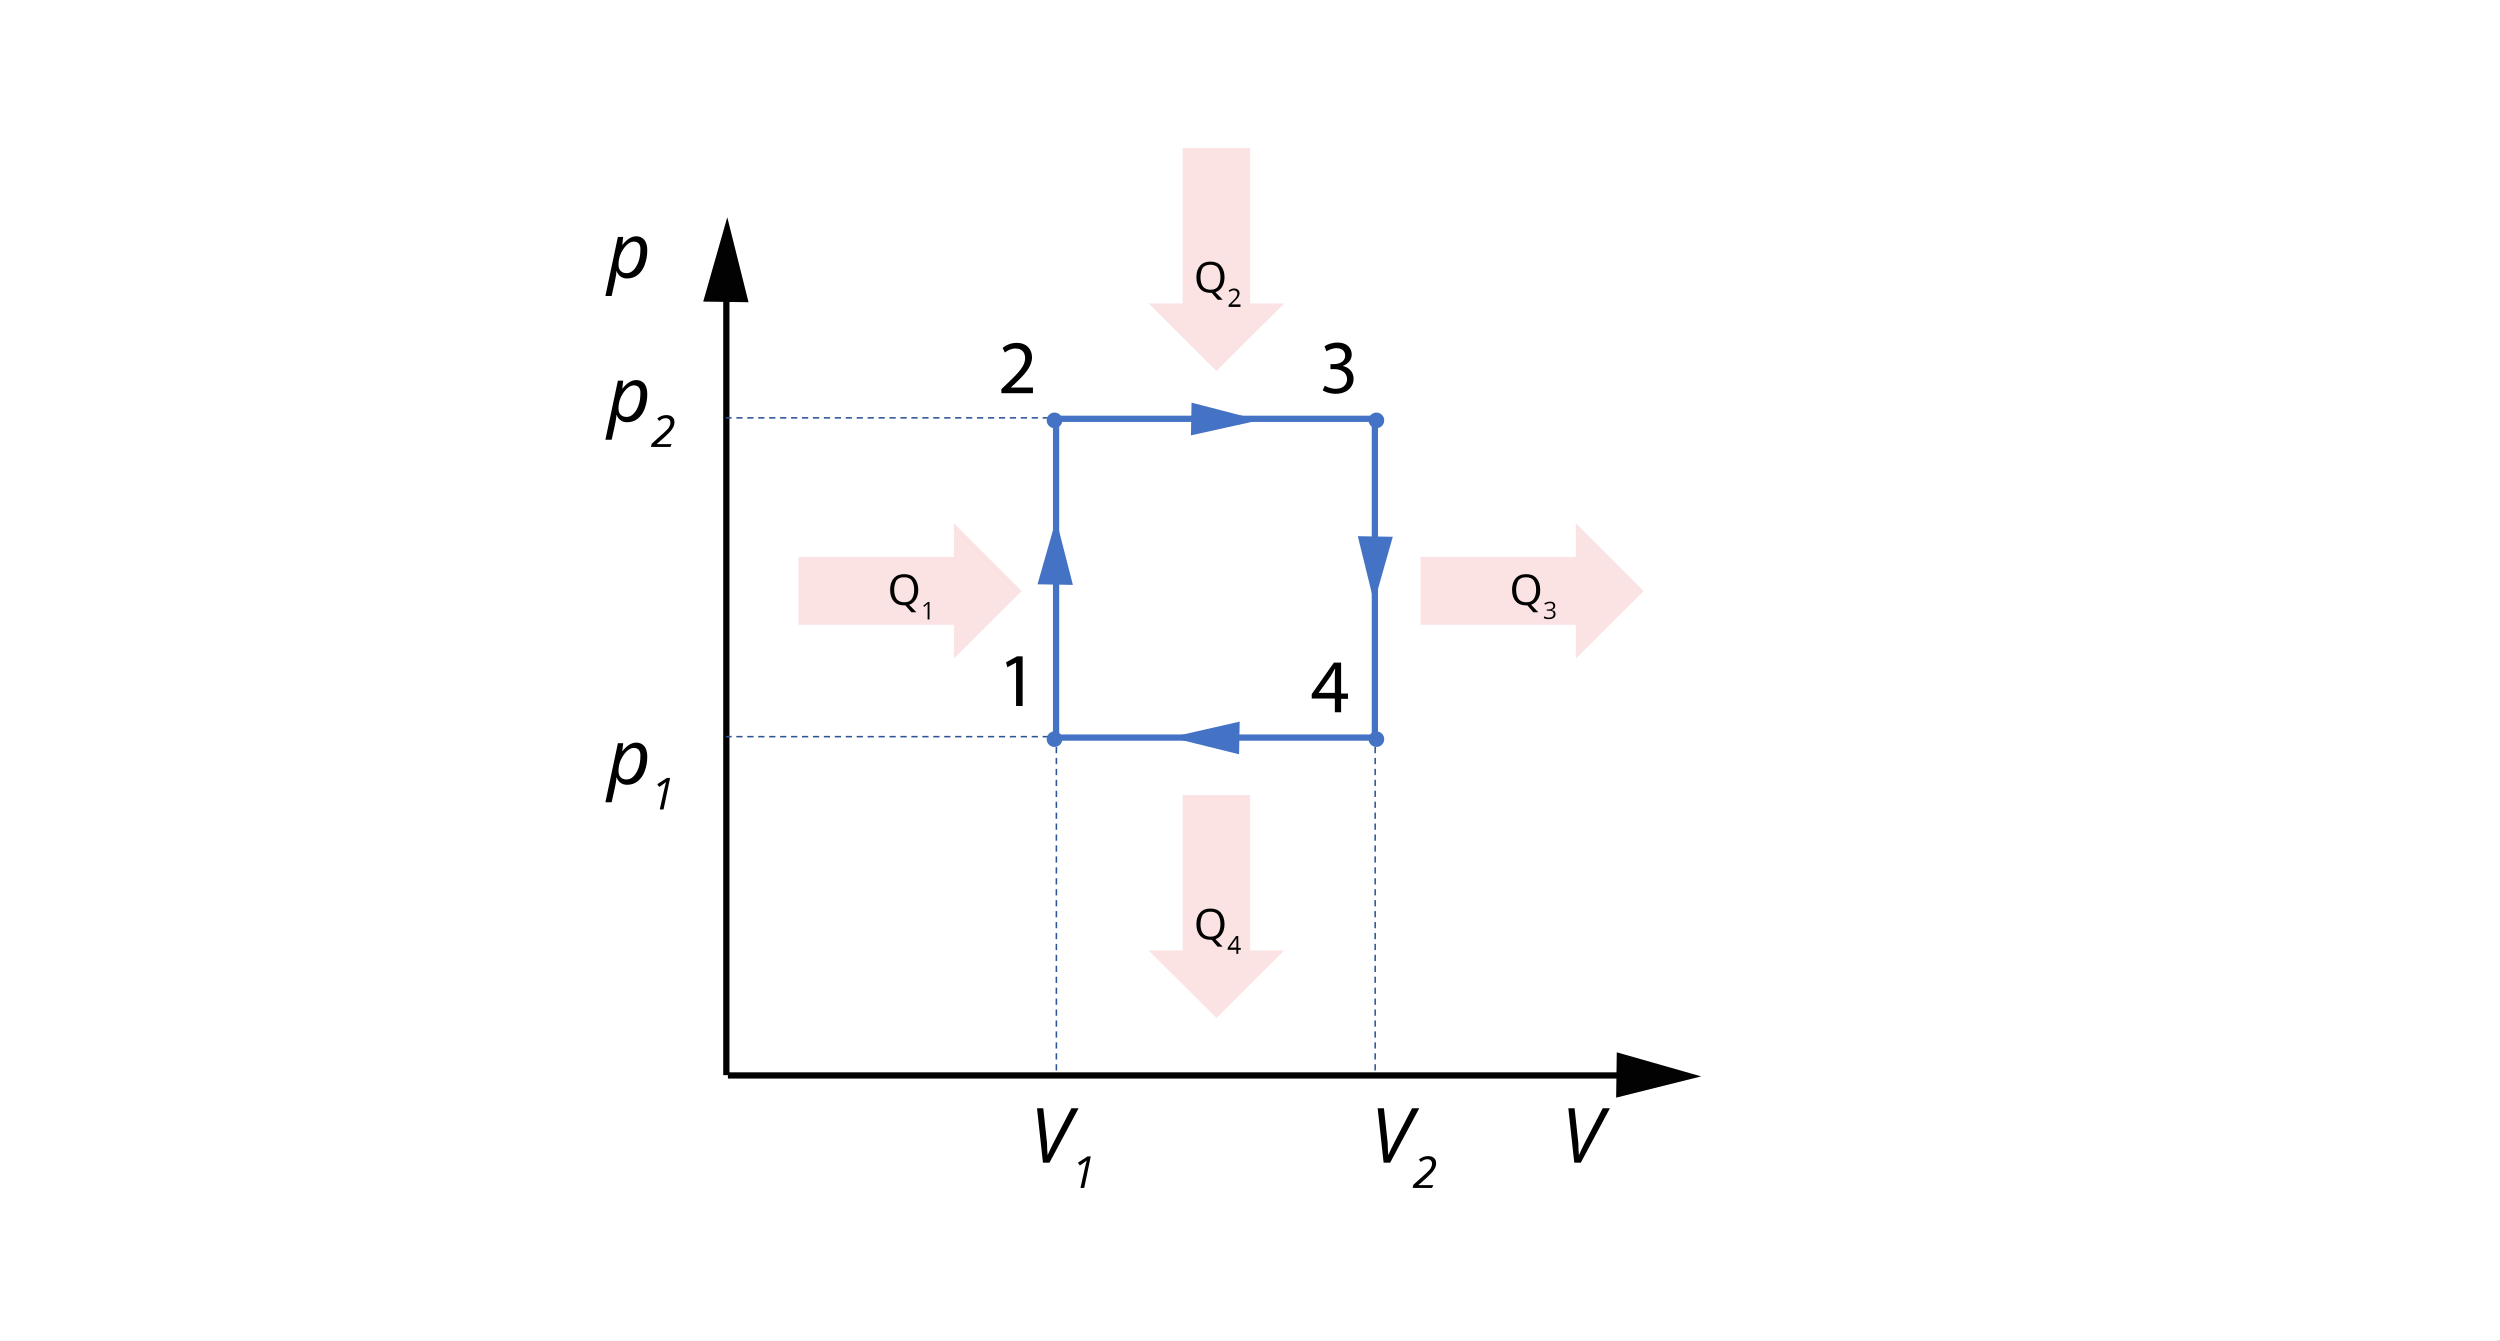 <?xml version="1.0" encoding="utf-8"?>
<!-- Generator: Adobe Illustrator 23.0.1, SVG Export Plug-In . SVG Version: 6.00 Build 0)  -->
<svg xmlns="http://www.w3.org/2000/svg" xmlns:xlink="http://www.w3.org/1999/xlink" version="1.1" x="0px" y="0px" viewBox="0 0 799.9 429" style="enable-background:new 0 0 799.9 429;" xml:space="preserve">
<rect x="0" y="0" width="799.9" height="429" fill="#333333" stroke="none"/>
<style type="text/css">
	.st0{fill:#FFFFFF;}
	.st1{fill:none;stroke:#020202;stroke-width:2;stroke-miterlimit:10;}
	.st2{fill:#020202;}
	.st3{fill:none;stroke:#000000;stroke-width:0.5;stroke-miterlimit:8;}
	.st4{fill:none;stroke:#2F5597;stroke-width:0.5;stroke-miterlimit:8;stroke-dasharray:2,1.5;}
	.st5{fill:#4472C4;}
	.st6{fill:none;stroke:#4472C4;stroke-width:2;stroke-miterlimit:10;}
	.st7{fill:#4472C4;stroke:#4472C4;stroke-width:4;stroke-miterlimit:10;}
	.st8{opacity:0.13;fill-rule:evenodd;clip-rule:evenodd;fill:#E42528;}
</style>
<g id="tlo">
	<rect x="-1.1" class="st0" width="800" height="429"/>
</g>
<g id="rysunek">
</g>
<g id="wektor_x5F_bialy">
	<rect class="st0" width="799.9" height="429"/>
	<g>
		<line class="st1" x1="232.4" y1="344" x2="232.4" y2="89.9"/>
		<g>
			<polygon class="st2" points="239.5,96.7 232.7,69.5 225,96.5    "/>
		</g>
	</g>
	<path class="st3" d="M221.3,290.8"/>
	<line class="st4" x1="338" y1="239" x2="338" y2="344.3"/>
	<line class="st4" x1="440" y1="134" x2="440" y2="344.3"/>
	<g>
		<line class="st1" x1="232.9" y1="344.1" x2="523.9" y2="344.1"/>
		<g>
			<polygon class="st2" points="517.1,351.2 544.3,344.4 517.3,336.7    "/>
		</g>
	</g>
	<g>
		<path d="M335.2,369.6c0.5-1.1,1.1-2.5,1.9-4l5.7-11h2.3l-9.3,17.4h-2.1l-1.9-17.4h2l1.2,11.1C335,367.2,335.1,368.5,335.2,369.6    L335.2,369.6z"/>
		<path d="M346.9,380.1h-1.2l1.4-6.3c0.3-1.2,0.5-2,0.6-2.5c-0.2,0.2-0.6,0.5-1,0.8l-1.2,0.8l-0.6-0.9l3.1-2h1L346.9,380.1z"/>
	</g>
	<g>
		<path d="M444.2,369.6c0.5-1.1,1.1-2.5,1.9-4l5.7-11h2.3l-9.3,17.4h-2.1l-1.9-17.4h2l1.2,11.1C444,367.2,444.1,368.5,444.2,369.6    L444.2,369.6z"/>
		<path d="M458.2,380.1h-6.2l0.2-1l3.2-2.9c0.5-0.4,0.9-0.8,1.2-1.1c0.3-0.3,0.6-0.6,0.9-0.9c0.2-0.3,0.4-0.6,0.5-0.9    c0.1-0.3,0.2-0.6,0.2-0.9c0-0.5-0.1-0.8-0.4-1.1s-0.7-0.4-1.1-0.4c-0.4,0-0.7,0.1-1,0.2c-0.3,0.1-0.7,0.4-1.1,0.7l-0.6-0.8    c0.9-0.7,1.8-1.1,2.9-1.1c0.8,0,1.5,0.2,1.9,0.6c0.5,0.4,0.7,1,0.7,1.7c0,0.5-0.1,1-0.3,1.4s-0.5,0.9-0.9,1.4    c-0.4,0.5-1.1,1.1-2,2l-2.4,2.1v0.1h4.7L458.2,380.1z"/>
	</g>
	<g>
		<path d="M505.2,369.6c0.5-1.1,1.1-2.5,1.9-4l5.7-11h2.3l-9.3,17.4h-2.1l-1.9-17.4h2l1.2,11.1C505,367.2,505.1,368.5,505.2,369.6    L505.2,369.6z"/>
	</g>
	<g>
		<path d="M200.6,251.1c-0.8,0-1.4-0.2-2-0.6s-1-1-1.3-1.7h-0.1l0,0.5c0,0.2-0.1,0.5-0.1,0.8s-0.5,2.6-1.4,6.6h-2l4-18.9h1.7    l-0.3,2.5h0.1c1.4-1.8,2.9-2.7,4.4-2.7c1.1,0,1.9,0.4,2.6,1.2c0.6,0.8,0.9,1.9,0.9,3.3c0,1.7-0.3,3.2-0.8,4.6    c-0.5,1.4-1.3,2.5-2.3,3.3S201.8,251.1,200.6,251.1z M202.8,239.3c-0.8,0-1.5,0.4-2.3,1.1c-0.8,0.8-1.4,1.7-1.9,2.8    s-0.7,2.3-0.7,3.5c0,0.9,0.2,1.5,0.7,2s1.1,0.7,1.9,0.7c0.8,0,1.5-0.3,2.2-1s1.2-1.6,1.6-2.7s0.6-2.4,0.6-3.8    C205,240.2,204.2,239.3,202.8,239.3z"/>
		<path d="M212.3,259h-1.2l1.4-6.3c0.3-1.2,0.5-2,0.6-2.5c-0.2,0.2-0.6,0.5-1,0.8l-1.2,0.8l-0.6-0.9l3.1-2h1L212.3,259z"/>
	</g>
	<g>
		<g>
			<path d="M325.1,212L325.1,212l-2.8,1.5l-0.4-1.6l3.5-1.9h1.8v15.9h-2.1V212z"/>
		</g>
	</g>
	<g>
		<g>
			<path d="M320.4,125.8v-1.3l1.7-1.6c4.1-3.9,5.9-5.9,5.9-8.3c0-1.6-0.8-3.1-3.1-3.1c-1.4,0-2.6,0.7-3.4,1.3l-0.7-1.5     c1.1-0.9,2.7-1.6,4.5-1.6c3.4,0,4.9,2.3,4.9,4.6c0,2.9-2.1,5.3-5.5,8.5l-1.3,1.2v0h7.1v1.8H320.4z"/>
		</g>
	</g>
	<g>
		<g>
			<path d="M427.1,227.8v-4.3h-7.4v-1.4l7.1-10.1h2.3v9.9h2.2v1.7h-2.2v4.3H427.1z M427.1,221.8v-5.3c0-0.8,0-1.7,0.1-2.5h-0.1     c-0.5,0.9-0.9,1.6-1.3,2.3l-3.9,5.4v0H427.1z"/>
		</g>
	</g>
	<g>
		<g>
			<path d="M423.9,123.4c0.6,0.4,2,1,3.5,1c2.8,0,3.6-1.8,3.6-3.1c0-2.2-2-3.2-4.1-3.2h-1.2v-1.6h1.2c1.6,0,3.5-0.8,3.5-2.7     c0-1.3-0.8-2.4-2.8-2.4c-1.3,0-2.5,0.6-3.2,1l-0.6-1.6c0.8-0.6,2.4-1.2,4.2-1.2c3.1,0,4.5,1.9,4.5,3.8c0,1.6-1,3-2.9,3.7v0     c2,0.4,3.5,1.9,3.5,4.1c0,2.5-2,4.8-5.8,4.8c-1.8,0-3.3-0.6-4.1-1.1L423.9,123.4z"/>
		</g>
	</g>
	<line class="st4" x1="335.6" y1="235.7" x2="232.3" y2="235.7"/>
	<line class="st4" x1="335.6" y1="133.7" x2="232.3" y2="133.7"/>
	<circle class="st5" cx="337.4" cy="236.5" r="2.5"/>
	<circle class="st5" cx="440.4" cy="236.5" r="2.5"/>
	<circle class="st5" cx="337.4" cy="134.5" r="2.5"/>
	<circle class="st5" cx="440.4" cy="134.5" r="2.5"/>
	<g>
		<path d="M200.6,135.1c-0.8,0-1.4-0.2-2-0.6s-1-1-1.3-1.7h-0.1l0,0.5c0,0.2-0.1,0.5-0.1,0.8s-0.5,2.6-1.4,6.6h-2l4-18.9h1.7    l-0.3,2.5h0.1c1.4-1.8,2.9-2.7,4.4-2.7c1.1,0,1.9,0.4,2.6,1.2c0.6,0.8,0.9,1.9,0.9,3.3c0,1.7-0.3,3.2-0.8,4.6    c-0.5,1.4-1.3,2.5-2.3,3.3S201.8,135.1,200.6,135.1z M202.8,123.3c-0.8,0-1.5,0.4-2.3,1.1c-0.8,0.8-1.4,1.7-1.9,2.8    s-0.7,2.3-0.7,3.5c0,0.9,0.2,1.5,0.7,2s1.1,0.7,1.9,0.7c0.8,0,1.5-0.3,2.2-1s1.2-1.6,1.6-2.7s0.6-2.4,0.6-3.8    C205,124.2,204.2,123.3,202.8,123.3z"/>
		<path d="M214.5,143h-6.2l0.2-1l3.2-2.9c0.5-0.4,0.9-0.8,1.2-1.1c0.3-0.3,0.6-0.6,0.9-0.9c0.2-0.3,0.4-0.6,0.5-0.9s0.2-0.6,0.2-0.9    c0-0.5-0.1-0.8-0.4-1.1s-0.7-0.4-1.1-0.4c-0.4,0-0.7,0.1-1,0.2s-0.7,0.4-1.1,0.7l-0.6-0.8c0.9-0.7,1.8-1.1,2.9-1.1    c0.8,0,1.5,0.2,1.9,0.6c0.5,0.4,0.7,1,0.7,1.7c0,0.5-0.1,1-0.3,1.4s-0.5,0.9-0.9,1.4c-0.4,0.5-1.1,1.1-2,2l-2.4,2.1v0.1h4.7    L214.5,143z"/>
	</g>
	<g>
		<path d="M200.6,89.1c-0.8,0-1.4-0.2-2-0.6s-1-1-1.3-1.7h-0.1l0,0.5c0,0.2-0.1,0.5-0.1,0.8s-0.5,2.6-1.4,6.6h-2l4-18.9h1.7    l-0.3,2.5h0.1c1.4-1.8,2.9-2.7,4.4-2.7c1.1,0,1.9,0.4,2.6,1.2c0.6,0.8,0.9,1.9,0.9,3.3c0,1.7-0.3,3.2-0.8,4.6    c-0.5,1.4-1.3,2.5-2.3,3.3S201.8,89.1,200.6,89.1z M202.8,77.3c-0.8,0-1.5,0.4-2.3,1.1c-0.8,0.8-1.4,1.7-1.9,2.8s-0.7,2.3-0.7,3.5    c0,0.9,0.2,1.5,0.7,2s1.1,0.7,1.9,0.7c0.8,0,1.5-0.3,2.2-1s1.2-1.6,1.6-2.7s0.6-2.4,0.6-3.8C205,78.2,204.2,77.3,202.8,77.3z"/>
	</g>
	<rect x="337.9" y="134" class="st6" width="102" height="102"/>
	<g>
		<polygon class="st7" points="340.7,185.1 337.8,173.8 334.6,185   "/>
	</g>
	<g>
		<polygon class="st7" points="437,173.6 439.8,185 443,173.7   "/>
	</g>
	<g>
		<polygon class="st7" points="383.1,136.8 394.4,134.3 383.2,131.4   "/>
	</g>
	<g>
		<polygon class="st7" points="394.6,233.4 383.2,236 394.5,238.8   "/>
	</g>
	<polygon class="st8" points="367.5,97.1 378.4,97.1 378.4,47.4 400,47.4 400,97.1 410.9,97.1 389.2,118.7  "/>
	<g>
		<path d="M391.8,88.7c0,1.2-0.3,2.3-0.8,3.1c-0.5,0.8-1.2,1.4-2.1,1.7l2.3,2.4h-1.6l-1.9-2.2l-0.4,0c-1.4,0-2.5-0.4-3.3-1.3    c-0.8-0.9-1.2-2.1-1.2-3.7c0-1.6,0.4-2.8,1.2-3.7c0.8-0.9,1.9-1.3,3.3-1.3c1.4,0,2.5,0.4,3.3,1.3C391.4,86,391.8,87.2,391.8,88.7z     M384.1,88.7c0,1.3,0.3,2.3,0.8,3c0.6,0.7,1.4,1,2.4,1c1.1,0,1.9-0.3,2.4-1c0.5-0.7,0.8-1.7,0.8-3c0-1.3-0.3-2.3-0.8-3    c-0.5-0.7-1.4-1-2.4-1c-1.1,0-1.9,0.3-2.5,1C384.4,86.5,384.1,87.4,384.1,88.7z"/>
		<path d="M396.8,98.2h-3.7v-0.6l1.5-1.5c0.5-0.5,0.8-0.8,0.9-1c0.1-0.2,0.3-0.4,0.3-0.6c0.1-0.2,0.1-0.4,0.1-0.6    c0-0.3-0.1-0.5-0.3-0.7c-0.2-0.2-0.4-0.3-0.8-0.3c-0.2,0-0.5,0-0.7,0.1c-0.2,0.1-0.4,0.2-0.7,0.4l-0.3-0.4    c0.5-0.4,1.1-0.7,1.7-0.7c0.5,0,1,0.1,1.3,0.4c0.3,0.3,0.5,0.6,0.5,1.1c0,0.4-0.1,0.7-0.3,1.1s-0.6,0.8-1.1,1.3l-1.2,1.2v0h2.9    V98.2z"/>
	</g>
	<polygon class="st8" points="367.5,304.1 378.4,304.1 378.4,254.4 400,254.4 400,304.1 410.9,304.1 389.2,325.7  "/>
	<g>
		<path d="M391.8,295.7c0,1.2-0.3,2.3-0.8,3.1c-0.5,0.8-1.2,1.4-2.1,1.7l2.3,2.4h-1.6l-1.9-2.2l-0.4,0c-1.4,0-2.5-0.4-3.3-1.3    c-0.8-0.9-1.2-2.1-1.2-3.7c0-1.6,0.4-2.8,1.2-3.7s1.9-1.3,3.3-1.3c1.4,0,2.5,0.4,3.3,1.3C391.4,293,391.8,294.2,391.8,295.7z     M384.1,295.7c0,1.3,0.3,2.3,0.8,3c0.6,0.7,1.4,1,2.4,1c1.1,0,1.9-0.3,2.4-1c0.5-0.7,0.8-1.7,0.8-3c0-1.3-0.3-2.3-0.8-3    c-0.5-0.7-1.4-1-2.4-1c-1.1,0-1.9,0.3-2.5,1C384.4,293.5,384.1,294.4,384.1,295.7z"/>
		<path d="M397,303.9h-0.8v1.3h-0.6v-1.3h-2.8v-0.6l2.7-3.8h0.7v3.8h0.8V303.9z M395.6,303.3v-1.9c0-0.4,0-0.8,0-1.3h0    c-0.1,0.2-0.2,0.5-0.3,0.6l-1.8,2.5H395.6z"/>
	</g>
	<polygon class="st8" points="305.2,210.7 305.2,199.9 255.5,199.9 255.5,178.2 305.2,178.2 305.2,167.4 326.9,189.1  "/>
	<g>
		<path d="M293.8,188.7c0,1.2-0.3,2.3-0.8,3.1c-0.5,0.8-1.2,1.4-2.1,1.7l2.3,2.4h-1.6l-1.9-2.2l-0.4,0c-1.4,0-2.5-0.4-3.3-1.3    c-0.8-0.9-1.2-2.1-1.2-3.7c0-1.6,0.4-2.8,1.2-3.7c0.8-0.9,1.9-1.3,3.3-1.3c1.4,0,2.5,0.4,3.3,1.3    C293.4,186,293.8,187.2,293.8,188.7z M286.1,188.7c0,1.3,0.3,2.3,0.8,3c0.6,0.7,1.4,1,2.4,1c1.1,0,1.9-0.3,2.4-1    c0.5-0.7,0.8-1.7,0.8-3c0-1.3-0.3-2.3-0.8-3c-0.5-0.7-1.4-1-2.4-1c-1.1,0-1.9,0.3-2.5,1C286.4,186.5,286.1,187.4,286.1,188.7z"/>
		<path d="M297.4,198.2h-0.6v-4c0-0.3,0-0.7,0-1c-0.1,0.1-0.1,0.1-0.2,0.2c-0.1,0.1-0.4,0.3-0.9,0.8l-0.3-0.4l1.5-1.2h0.5V198.2z"/>
	</g>
	<polygon class="st8" points="504.2,210.7 504.2,199.9 454.5,199.9 454.5,178.2 504.2,178.2 504.2,167.4 525.9,189.1  "/>
	<g>
		<path d="M492.8,188.7c0,1.2-0.2,2.3-0.8,3.1c-0.5,0.8-1.2,1.4-2.1,1.7l2.3,2.4h-1.6l-1.9-2.2l-0.4,0c-1.4,0-2.5-0.4-3.3-1.3    c-0.8-0.9-1.2-2.1-1.2-3.7c0-1.6,0.4-2.8,1.2-3.7c0.8-0.9,1.9-1.3,3.3-1.3c1.4,0,2.5,0.4,3.3,1.3    C492.4,186,492.8,187.2,492.8,188.7z M485.1,188.7c0,1.3,0.3,2.3,0.8,3c0.6,0.7,1.4,1,2.4,1c1.1,0,1.9-0.3,2.4-1    c0.5-0.7,0.8-1.7,0.8-3c0-1.3-0.3-2.3-0.8-3s-1.4-1-2.4-1c-1.1,0-1.9,0.3-2.5,1C485.4,186.5,485.1,187.4,485.1,188.7z"/>
		<path d="M497.6,193.8c0,0.4-0.1,0.7-0.3,0.9s-0.5,0.4-0.9,0.5v0c0.5,0.1,0.8,0.2,1,0.4c0.2,0.2,0.3,0.5,0.3,0.9    c0,0.5-0.2,1-0.6,1.2c-0.4,0.3-0.9,0.4-1.6,0.4c-0.3,0-0.6,0-0.8-0.1c-0.2,0-0.5-0.1-0.7-0.2v-0.6c0.2,0.1,0.5,0.2,0.8,0.3    c0.3,0.1,0.5,0.1,0.8,0.1c1,0,1.5-0.4,1.5-1.2c0-0.7-0.5-1-1.6-1h-0.6V195h0.6c0.4,0,0.8-0.1,1.1-0.3c0.3-0.2,0.4-0.5,0.4-0.8    c0-0.3-0.1-0.5-0.3-0.7c-0.2-0.2-0.4-0.2-0.8-0.2c-0.2,0-0.5,0-0.7,0.1s-0.5,0.2-0.8,0.4l-0.3-0.4c0.2-0.2,0.5-0.3,0.8-0.4    c0.3-0.1,0.6-0.2,1-0.2c0.6,0,1,0.1,1.3,0.4S497.6,193.4,497.6,193.8z"/>
	</g>
</g>
</svg>
